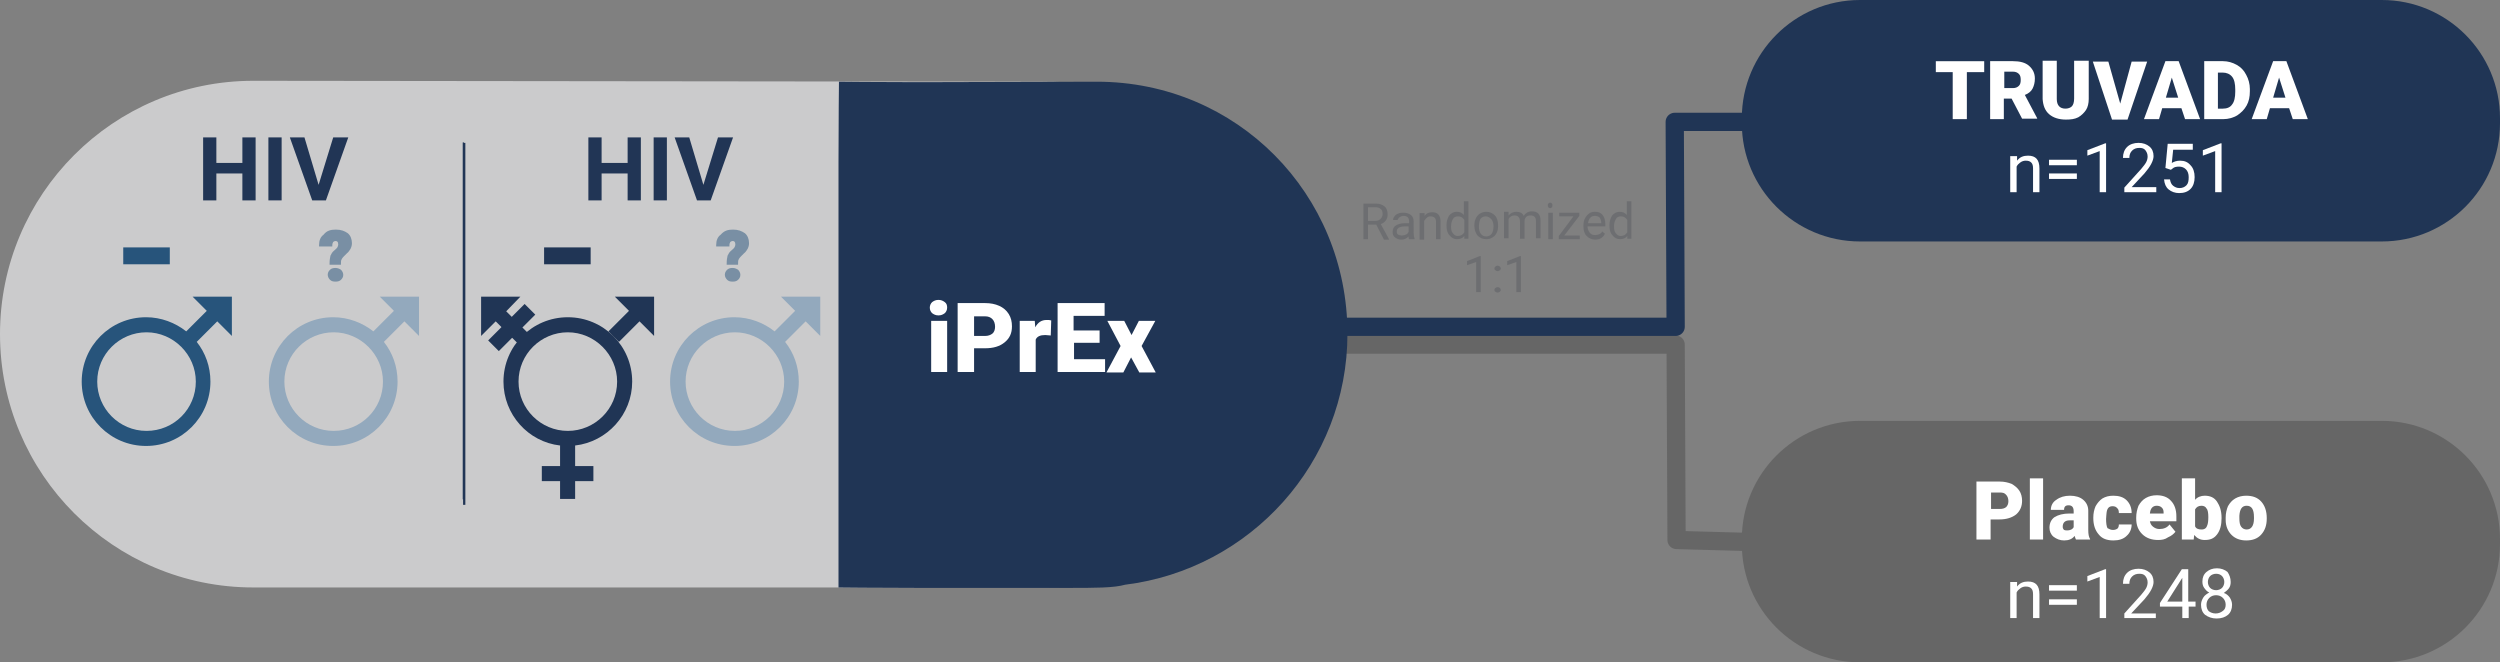 <?xml version="1.0" encoding="utf-8"?>
<!-- Generator: Adobe Illustrator 22.1.0, SVG Export Plug-In . SVG Version: 6.00 Build 0)  -->
<svg version="1.1" id="Layer_1" xmlns="http://www.w3.org/2000/svg" xmlns:xlink="http://www.w3.org/1999/xlink" x="0px" y="0px"
	 viewBox="0 0 547.7 145.1" style="enable-background:new 0 0 547.7 145.1;" xml:space="preserve">
<rect x="0" y="0" width="547.7" height="145.1" fill="#808080" stroke="none"/>
<style type="text/css">
	.st0{fill:none;stroke:#666666;stroke-width:4;stroke-linejoin:round;stroke-miterlimit:10;}
	.st1{fill:none;stroke:#203555;stroke-width:4;stroke-linejoin:round;stroke-miterlimit:10;}
	.st2{opacity:0.7;fill:#EBEBED;}
	.st3{fill:#203555;}
	.st4{fill:#666666;}
	.st5{fill:#6D6E71;}
	.st6{fill:#FFFFFF;}
	.st7{fill:none;stroke:#213555;stroke-width:0.5;stroke-miterlimit:10;}
	.st8{fill:#213555;}
	.st9{fill:none;stroke:#203555;stroke-width:0.253;stroke-miterlimit:10;}
	.st10{fill:#27547B;}
	.st11{fill:#93A9BD;}
	.st12{opacity:0.5;}
</style>
<polyline class="st0" points="291.5,75.5 367.1,75.5 367.3,118.3 382,118.7 "/>
<polyline class="st1" points="290.9,71.6 367.1,71.6 366.9,26.7 382,26.7 "/>
<path class="st2" d="M242.1,35.2c0-17.6,0.3-17.3-17.3-17.3c0,0-167-0.2-169.3-0.2C24.8,17.7,0,42.6,0,73.2
	c0,30.6,24.8,55.5,55.5,55.5c2.1,0,169.3,0,169.3,0c17.6,0,17.3,0.3,17.3-17.3V35.2z"/>
<path class="st3" d="M295.2,73.1c0-30.6-24.2-55.2-54.9-55.2c-2.2,0-39.3,0.1-39.3,0.1c-9,0-17.2-0.1-17.2-0.1s-0.1,8.8-0.1,17.4
	v76.2c0,8.8,0,17.2,0,17.2s8.5,0.1,17.3,0.1h32.9c6.1,0,10.1,0,12.6-0.7C273.9,124.7,295.2,101.4,295.2,73.1z"/>
<path class="st3" d="M547.7,27c0,14.3-11.6,25.9-25.9,25.9H407.5c-14.3,0-25.9-11.6-25.9-25.9v-1.1c0-14.3,11.6-25.9,25.9-25.9
	h114.3c14.3,0,25.9,11.6,25.9,25.9V27z"/>
<path class="st4" d="M547.7,119.2c0,14.3-11.6,25.9-25.9,25.9H407.5c-14.3,0-25.9-11.6-25.9-25.9v-1.1c0-14.3,11.6-25.9,25.9-25.9
	h114.3c14.3,0,25.9,11.6,25.9,25.9V119.2z"/>
<g>
	<path class="st5" d="M324.4,64h-1v-6.6l-2,0.7v-0.9l2.8-1.1h0.2V64z"/>
	<path class="st5" d="M327.4,63.5c0-0.2,0.1-0.3,0.2-0.4c0.1-0.1,0.3-0.2,0.5-0.2c0.2,0,0.4,0.1,0.5,0.2c0.1,0.1,0.2,0.3,0.2,0.4
		c0,0.2-0.1,0.3-0.2,0.4c-0.1,0.1-0.3,0.2-0.5,0.2c-0.2,0-0.4-0.1-0.5-0.2C327.4,63.8,327.4,63.7,327.4,63.5z M327.4,58.8
		c0-0.2,0.1-0.3,0.2-0.4s0.3-0.2,0.5-0.2c0.2,0,0.4,0.1,0.5,0.2s0.2,0.3,0.2,0.4c0,0.2-0.1,0.3-0.2,0.4c-0.1,0.1-0.3,0.2-0.5,0.2
		c-0.2,0-0.4-0.1-0.5-0.2C327.4,59.1,327.4,58.9,327.4,58.8z"/>
	<path class="st5" d="M333.2,64h-1v-6.6l-2,0.7v-0.9l2.8-1.1h0.2V64z"/>
</g>
<g>
	<path class="st6" d="M434.7,15.8h-3.8v10.3h-3.1V15.8h-3.7v-2.4h10.6V15.8z"/>
	<path class="st6" d="M440.7,21.6h-1.7v4.5H436V13.4h5c1.5,0,2.7,0.3,3.5,1c0.8,0.7,1.3,1.6,1.3,2.8c0,0.9-0.2,1.6-0.5,2.2
		s-0.9,1.1-1.7,1.4l2.7,5.1v0.1H443L440.7,21.6z M439.1,19.3h1.9c0.6,0,1-0.2,1.3-0.5c0.3-0.3,0.4-0.7,0.4-1.3s-0.1-1-0.4-1.3
		c-0.3-0.3-0.7-0.5-1.3-0.5h-1.9V19.3z"/>
	<path class="st6" d="M457.6,13.4v8.3c0,0.9-0.2,1.8-0.6,2.4s-1,1.2-1.7,1.6c-0.8,0.4-1.6,0.5-2.7,0.5c-1.5,0-2.8-0.4-3.7-1.2
		c-0.9-0.8-1.3-1.9-1.4-3.3v-8.4h3.1v8.4c0,1.4,0.7,2.1,1.9,2.1c0.6,0,1.1-0.2,1.4-0.5c0.3-0.3,0.5-0.9,0.5-1.7v-8.3H457.6z"/>
	<path class="st6" d="M464.5,22.7l2.5-9.2h3.4l-4.3,12.7h-3.4l-4.2-12.7h3.4L464.5,22.7z"/>
	<path class="st6" d="M477.9,23.7h-4.2l-0.7,2.4h-3.3l4.7-12.7h2.9l4.7,12.7h-3.3L477.9,23.7z M474.5,21.4h2.7l-1.4-4.4L474.5,21.4z
		"/>
	<path class="st6" d="M482.9,26.1V13.4h4.1c1.1,0,2.1,0.3,3,0.8c0.9,0.5,1.6,1.2,2.1,2.2c0.5,0.9,0.8,2,0.8,3.1V20
		c0,1.2-0.2,2.2-0.7,3.1c-0.5,0.9-1.2,1.6-2.1,2.2c-0.9,0.5-1.9,0.8-3,0.8H482.9z M485.9,15.8v8h1.1c0.9,0,1.6-0.3,2-0.9
		c0.5-0.6,0.7-1.6,0.7-2.8v-0.5c0-1.2-0.2-2.2-0.7-2.8c-0.5-0.6-1.2-0.9-2.1-0.9H485.9z"/>
	<path class="st6" d="M501.5,23.7h-4.2l-0.7,2.4h-3.3l4.7-12.7h2.9l4.7,12.7h-3.3L501.5,23.7z M498,21.4h2.7l-1.4-4.4L498,21.4z"/>
</g>
<g>
	<path class="st6" d="M436.1,113.9v4.3H433v-12.7h5.1c1,0,1.8,0.2,2.6,0.5c0.7,0.4,1.3,0.9,1.7,1.5s0.6,1.4,0.6,2.2
		c0,1.2-0.4,2.2-1.3,3c-0.9,0.7-2.1,1.1-3.7,1.1H436.1z M436.1,111.5h2c0.6,0,1-0.1,1.4-0.4c0.3-0.3,0.5-0.7,0.5-1.3
		c0-0.6-0.2-1.1-0.5-1.4c-0.3-0.4-0.8-0.5-1.3-0.5h-2V111.5z"/>
	<path class="st6" d="M447.6,118.2h-2.9v-13.4h2.9V118.2z"/>
	<path class="st6" d="M454.8,118.2c-0.1-0.2-0.2-0.5-0.3-0.8c-0.5,0.7-1.3,1-2.3,1c-0.9,0-1.6-0.3-2.3-0.8c-0.6-0.5-0.9-1.2-0.9-2
		c0-1,0.4-1.8,1.1-2.3c0.8-0.5,1.9-0.8,3.3-0.8h0.9v-0.5c0-0.9-0.4-1.3-1.1-1.3c-0.7,0-1,0.3-1,1h-2.9c0-0.9,0.4-1.7,1.2-2.2
		c0.8-0.6,1.8-0.9,3-0.9s2.2,0.3,2.9,0.9c0.7,0.6,1.1,1.4,1.1,2.4v4.2c0,0.9,0.1,1.5,0.4,2v0.1H454.8z M452.9,116.2
		c0.4,0,0.7-0.1,0.9-0.2s0.4-0.3,0.5-0.5V114h-0.9c-1,0-1.5,0.5-1.5,1.4c0,0.3,0.1,0.5,0.3,0.7C452.4,116.2,452.6,116.2,452.9,116.2
		z"/>
	<path class="st6" d="M462.9,116.1c0.4,0,0.7-0.1,1-0.3c0.2-0.2,0.3-0.5,0.3-0.9h2.8c0,1-0.4,1.9-1.1,2.5c-0.7,0.7-1.7,1-2.9,1
		c-1.4,0-2.5-0.4-3.2-1.3c-0.8-0.9-1.2-2.1-1.2-3.6v-0.1c0-1,0.2-1.8,0.5-2.5c0.4-0.7,0.9-1.3,1.5-1.7c0.7-0.4,1.4-0.6,2.4-0.6
		c1.2,0,2.2,0.3,2.9,1c0.7,0.7,1.1,1.6,1.1,2.8h-2.8c0-0.5-0.1-0.9-0.4-1.1c-0.2-0.3-0.6-0.4-1-0.4c-0.8,0-1.2,0.5-1.3,1.5
		c0,0.3-0.1,0.7-0.1,1.3c0,0.9,0.1,1.6,0.3,2C462.1,115.9,462.4,116.1,462.9,116.1z"/>
	<path class="st6" d="M472.8,118.3c-1.4,0-2.6-0.4-3.5-1.3c-0.9-0.9-1.3-2-1.3-3.4v-0.2c0-1,0.2-1.8,0.5-2.6
		c0.4-0.7,0.9-1.3,1.6-1.7c0.7-0.4,1.5-0.6,2.4-0.6c1.3,0,2.4,0.4,3.1,1.2c0.8,0.8,1.2,2,1.2,3.4v1.1h-5.8c0.1,0.5,0.3,0.9,0.7,1.2
		c0.4,0.3,0.8,0.5,1.4,0.5c0.9,0,1.7-0.3,2.2-1l1.3,1.6c-0.4,0.5-0.9,0.9-1.6,1.2C474.3,118.2,473.6,118.3,472.8,118.3z
		 M472.5,110.8c-0.9,0-1.4,0.6-1.5,1.7h3v-0.2c0-0.5-0.1-0.8-0.4-1.1C473.3,110.9,472.9,110.8,472.5,110.8z"/>
	<path class="st6" d="M486.7,113.5c0,1.5-0.3,2.7-1,3.6s-1.5,1.2-2.7,1.2c-1,0-1.7-0.4-2.3-1.1l-0.1,1H478v-13.4h2.9v4.7
		c0.5-0.6,1.3-0.9,2.1-0.9c1.2,0,2.1,0.4,2.7,1.3s1,2,1,3.6V113.5z M483.8,113.3c0-0.9-0.1-1.6-0.4-1.9c-0.2-0.4-0.6-0.6-1.1-0.6
		c-0.7,0-1.1,0.3-1.4,0.8v3.7c0.2,0.5,0.7,0.7,1.4,0.7c0.7,0,1.1-0.3,1.3-1C483.7,114.7,483.8,114.2,483.8,113.3z"/>
	<path class="st6" d="M487.6,113.4c0-0.9,0.2-1.8,0.5-2.5c0.4-0.7,0.9-1.3,1.6-1.7s1.5-0.6,2.4-0.6c1.4,0,2.5,0.4,3.3,1.3
		c0.8,0.9,1.2,2.1,1.2,3.6v0.1c0,1.5-0.4,2.6-1.2,3.5c-0.8,0.9-1.9,1.3-3.3,1.3c-1.3,0-2.4-0.4-3.2-1.2s-1.3-1.9-1.3-3.3
		L487.6,113.4z M490.6,113.5c0,0.9,0.1,1.5,0.4,1.9s0.7,0.6,1.2,0.6c1,0,1.6-0.8,1.6-2.4v-0.3c0-1.7-0.5-2.5-1.6-2.5
		c-1,0-1.5,0.7-1.6,2.2L490.6,113.5z"/>
</g>
<g>
	<g>
		<path class="st6" d="M203.7,67.4c0-0.5,0.2-0.9,0.5-1.2c0.4-0.3,0.8-0.5,1.4-0.5c0.6,0,1,0.2,1.4,0.5c0.4,0.3,0.5,0.7,0.5,1.2
			c0,0.5-0.2,0.9-0.5,1.2c-0.4,0.3-0.8,0.5-1.4,0.5c-0.6,0-1-0.2-1.4-0.5C203.9,68.3,203.7,67.9,203.7,67.4z M207.5,81.5h-3.5V70.3
			h3.5V81.5z"/>
		<path class="st6" d="M213.4,76.4v5.1h-3.6V66.4h6c1.2,0,2.2,0.2,3.1,0.6c0.9,0.4,1.6,1,2.1,1.8s0.7,1.7,0.7,2.7
			c0,1.5-0.5,2.6-1.6,3.5c-1.1,0.9-2.5,1.3-4.3,1.3H213.4z M213.4,73.6h2.4c0.7,0,1.2-0.2,1.6-0.5s0.6-0.9,0.6-1.5
			c0-0.7-0.2-1.3-0.6-1.7c-0.4-0.4-0.9-0.6-1.6-0.6h-2.4V73.6z"/>
		<path class="st6" d="M230.2,73.5l-1.2-0.1c-1.1,0-1.8,0.3-2.1,1v7.1h-3.5V70.3h3.3l0.1,1.4c0.6-1.1,1.4-1.6,2.5-1.6
			c0.4,0,0.7,0,1,0.1L230.2,73.5z"/>
		<path class="st6" d="M241,75.1h-5.7v3.6h6.8v2.8h-10.4V66.4H242v2.8h-6.8v3.2h5.7V75.1z"/>
		<path class="st6" d="M247.9,73.4l1.6-3.1h3.6l-3,5.5l3.1,5.8h-3.6l-1.8-3.3l-1.7,3.3h-3.7l3.1-5.8l-2.9-5.5h3.7L247.9,73.4z"/>
	</g>
</g>
<g>
	<path class="st6" d="M441.9,34.2l0,1c0.6-0.8,1.4-1.1,2.4-1.1c1.7,0,2.5,0.9,2.5,2.8v5.2h-1.4v-5.2c0-0.6-0.1-1-0.4-1.3
		c-0.3-0.3-0.7-0.4-1.2-0.4c-0.4,0-0.8,0.1-1.2,0.4s-0.6,0.5-0.8,0.9v5.6h-1.4v-7.9H441.9z"/>
	<path class="st6" d="M455,36.2h-6.1V35h6.1V36.2z M455,39.2h-6.1V38h6.1V39.2z"/>
	<path class="st6" d="M461.4,42.1H460v-9l-2.7,1v-1.2l3.9-1.5h0.2V42.1z"/>
	<path class="st6" d="M472.4,42.1h-7v-1l3.7-4.1c0.5-0.6,0.9-1.1,1.1-1.5c0.2-0.4,0.3-0.8,0.3-1.2c0-0.6-0.2-1-0.5-1.4
		c-0.3-0.4-0.8-0.5-1.3-0.5c-0.7,0-1.2,0.2-1.6,0.6c-0.4,0.4-0.6,0.9-0.6,1.6h-1.4c0-1,0.3-1.8,0.9-2.4c0.6-0.6,1.5-0.9,2.5-0.9
		c1,0,1.8,0.3,2.4,0.8c0.6,0.5,0.9,1.2,0.9,2.1c0,1-0.7,2.3-2,3.8L467,41h5.4V42.1z"/>
	<path class="st6" d="M474.4,36.8l0.5-5.3h5.5v1.3h-4.3l-0.3,2.9c0.5-0.3,1.1-0.5,1.8-0.5c1,0,1.7,0.3,2.3,1
		c0.6,0.6,0.9,1.5,0.9,2.6c0,1.1-0.3,2-0.9,2.6c-0.6,0.6-1.4,0.9-2.5,0.9c-0.9,0-1.7-0.3-2.3-0.8c-0.6-0.5-0.9-1.2-1-2.2h1.3
		c0.1,0.6,0.3,1.1,0.7,1.4c0.4,0.3,0.8,0.5,1.4,0.5c0.6,0,1.1-0.2,1.5-0.6c0.4-0.4,0.5-1,0.5-1.8c0-0.7-0.2-1.3-0.6-1.7
		c-0.4-0.4-0.9-0.6-1.5-0.6c-0.6,0-1.1,0.1-1.4,0.4l-0.4,0.3L474.4,36.8z"/>
	<path class="st6" d="M486.7,42.1h-1.4v-9l-2.7,1v-1.2l3.9-1.5h0.2V42.1z"/>
</g>
<g>
	<path class="st6" d="M441.9,127.5l0,1c0.6-0.8,1.4-1.1,2.4-1.1c1.7,0,2.5,0.9,2.5,2.8v5.2h-1.4v-5.2c0-0.6-0.1-1-0.4-1.3
		c-0.3-0.3-0.7-0.4-1.2-0.4c-0.4,0-0.8,0.1-1.2,0.4s-0.6,0.5-0.8,0.9v5.6h-1.4v-7.9H441.9z"/>
	<path class="st6" d="M455,129.4h-6.1v-1.2h6.1V129.4z M455,132.5h-6.1v-1.2h6.1V132.5z"/>
	<path class="st6" d="M461.4,135.4H460v-9l-2.7,1v-1.2l3.9-1.5h0.2V135.4z"/>
	<path class="st6" d="M472.4,135.4h-7v-1l3.7-4.1c0.5-0.6,0.9-1.1,1.1-1.5c0.2-0.4,0.3-0.8,0.3-1.2c0-0.6-0.2-1-0.5-1.4
		c-0.3-0.4-0.8-0.5-1.3-0.5c-0.7,0-1.2,0.2-1.6,0.6c-0.4,0.4-0.6,0.9-0.6,1.6h-1.4c0-1,0.3-1.8,0.9-2.4c0.6-0.6,1.5-0.9,2.5-0.9
		c1,0,1.8,0.3,2.4,0.8c0.6,0.5,0.9,1.2,0.9,2.1c0,1-0.7,2.3-2,3.8l-2.9,3.1h5.4V135.4z"/>
	<path class="st6" d="M479.5,131.8h1.5v1.1h-1.5v2.5h-1.4v-2.5h-4.9v-0.8l4.8-7.4h1.4V131.8z M474.8,131.8h3.3v-5.2l-0.2,0.3
		L474.8,131.8z"/>
	<path class="st6" d="M488.7,127.5c0,0.5-0.1,1-0.4,1.4c-0.3,0.4-0.7,0.7-1.1,1c0.6,0.2,1,0.6,1.3,1c0.3,0.5,0.5,1,0.5,1.6
		c0,0.9-0.3,1.7-0.9,2.2c-0.6,0.5-1.4,0.8-2.5,0.8c-1,0-1.8-0.3-2.5-0.8c-0.6-0.5-0.9-1.3-0.9-2.2c0-0.6,0.2-1.1,0.5-1.6
		c0.3-0.5,0.8-0.8,1.3-1.1c-0.5-0.2-0.8-0.6-1.1-1s-0.4-0.9-0.4-1.4c0-0.9,0.3-1.6,0.9-2.1s1.3-0.8,2.3-0.8c0.9,0,1.7,0.3,2.3,0.8
		C488.4,125.9,488.7,126.6,488.7,127.5z M487.6,132.5c0-0.6-0.2-1.1-0.6-1.5c-0.4-0.4-0.9-0.6-1.5-0.6c-0.6,0-1.1,0.2-1.5,0.6
		c-0.4,0.4-0.6,0.9-0.6,1.5c0,0.6,0.2,1.1,0.5,1.4c0.4,0.3,0.9,0.5,1.5,0.5c0.6,0,1.1-0.2,1.5-0.5
		C487.4,133.6,487.6,133.1,487.6,132.5z M485.5,125.7c-0.5,0-1,0.2-1.3,0.5c-0.3,0.3-0.5,0.8-0.5,1.3c0,0.5,0.2,1,0.5,1.3
		c0.3,0.3,0.8,0.5,1.3,0.5c0.5,0,1-0.2,1.3-0.5c0.3-0.3,0.5-0.8,0.5-1.3c0-0.5-0.2-1-0.5-1.3S486.1,125.7,485.5,125.7z"/>
</g>
<g>
	<path class="st5" d="M301.5,49.2h-1.8v3.2h-1v-7.8h2.6c0.9,0,1.5,0.2,2,0.6c0.5,0.4,0.7,1,0.7,1.8c0,0.5-0.1,0.9-0.4,1.3
		c-0.3,0.4-0.6,0.6-1.1,0.8l1.8,3.3v0.1h-1.1L301.5,49.2z M299.6,48.4h1.6c0.5,0,0.9-0.1,1.2-0.4c0.3-0.3,0.5-0.6,0.5-1.1
		c0-0.5-0.1-0.9-0.4-1.1c-0.3-0.3-0.7-0.4-1.2-0.4h-1.6V48.4z"/>
	<path class="st5" d="M308.7,52.4c-0.1-0.1-0.1-0.3-0.1-0.6c-0.5,0.5-1,0.7-1.6,0.7c-0.6,0-1-0.2-1.4-0.5s-0.5-0.7-0.5-1.2
		c0-0.6,0.2-1.1,0.7-1.4s1.1-0.5,1.9-0.5h1v-0.5c0-0.3-0.1-0.6-0.3-0.8s-0.5-0.3-0.9-0.3c-0.4,0-0.6,0.1-0.9,0.3
		c-0.2,0.2-0.4,0.4-0.4,0.6h-1c0-0.3,0.1-0.6,0.3-0.8c0.2-0.3,0.5-0.5,0.8-0.6c0.4-0.2,0.7-0.2,1.2-0.2c0.7,0,1.2,0.2,1.6,0.5
		c0.4,0.3,0.6,0.8,0.6,1.4V51c0,0.5,0.1,1,0.2,1.3v0.1H308.7z M307.1,51.6c0.3,0,0.6-0.1,0.9-0.2s0.5-0.4,0.6-0.6v-1.2h-0.8
		c-1.2,0-1.8,0.4-1.8,1.1c0,0.3,0.1,0.6,0.3,0.7S306.8,51.6,307.1,51.6z"/>
	<path class="st5" d="M312.1,46.6l0,0.7c0.4-0.6,1-0.8,1.7-0.8c1.2,0,1.8,0.7,1.8,2.1v3.8h-1v-3.8c0-0.4-0.1-0.7-0.3-0.9
		c-0.2-0.2-0.5-0.3-0.9-0.3c-0.3,0-0.6,0.1-0.8,0.3c-0.2,0.2-0.4,0.4-0.6,0.7v4.1h-1v-5.8H312.1z"/>
	<path class="st5" d="M316.9,49.4c0-0.9,0.2-1.6,0.6-2.2c0.4-0.5,1-0.8,1.6-0.8c0.7,0,1.2,0.2,1.6,0.7v-3h1v8.2h-0.9l0-0.6
		c-0.4,0.5-0.9,0.7-1.6,0.7c-0.7,0-1.2-0.3-1.6-0.8C317.1,51.1,316.9,50.4,316.9,49.4L316.9,49.4z M317.9,49.6
		c0,0.7,0.1,1.2,0.4,1.5c0.3,0.4,0.6,0.6,1.1,0.6c0.6,0,1.1-0.3,1.4-0.8v-2.7c-0.3-0.5-0.7-0.8-1.4-0.8c-0.5,0-0.9,0.2-1.1,0.6
		S317.9,48.8,317.9,49.6z"/>
	<path class="st5" d="M323,49.4c0-0.6,0.1-1.1,0.3-1.5c0.2-0.5,0.5-0.8,0.9-1.1c0.4-0.2,0.8-0.4,1.4-0.4c0.8,0,1.4,0.3,1.9,0.8
		c0.5,0.5,0.7,1.3,0.7,2.2v0.1c0,0.6-0.1,1.1-0.3,1.5c-0.2,0.4-0.5,0.8-0.9,1c-0.4,0.3-0.9,0.4-1.4,0.4c-0.8,0-1.4-0.3-1.9-0.8
		C323.3,51.1,323,50.4,323,49.4L323,49.4z M324,49.6c0,0.6,0.1,1.2,0.4,1.6s0.7,0.6,1.2,0.6c0.5,0,0.9-0.2,1.2-0.6s0.4-1,0.4-1.7
		c0-0.6-0.2-1.2-0.5-1.5s-0.7-0.6-1.2-0.6c-0.5,0-0.9,0.2-1.2,0.6C324.2,48.3,324,48.8,324,49.6z"/>
	<path class="st5" d="M330.5,46.6l0,0.6c0.4-0.5,1-0.8,1.7-0.8c0.8,0,1.4,0.3,1.6,0.9c0.2-0.3,0.4-0.5,0.7-0.7
		c0.3-0.2,0.7-0.3,1.1-0.3c1.3,0,1.9,0.7,1.9,2v3.9h-1v-3.8c0-0.4-0.1-0.7-0.3-0.9s-0.5-0.3-0.9-0.3c-0.4,0-0.7,0.1-0.9,0.3
		c-0.2,0.2-0.4,0.5-0.4,0.9v3.9h-1v-3.8c0-0.8-0.4-1.3-1.2-1.3c-0.6,0-1.1,0.3-1.3,0.8v4.2h-1v-5.8H330.5z"/>
	<path class="st5" d="M339.1,45c0-0.2,0-0.3,0.1-0.4c0.1-0.1,0.2-0.2,0.4-0.2c0.2,0,0.3,0.1,0.4,0.2c0.1,0.1,0.1,0.2,0.1,0.4
		c0,0.2,0,0.3-0.1,0.4s-0.2,0.2-0.4,0.2c-0.2,0-0.3-0.1-0.4-0.2S339.1,45.2,339.1,45z M340.2,52.4h-1v-5.8h1V52.4z"/>
	<path class="st5" d="M342.7,51.6h3.4v0.8h-4.6v-0.7l3.2-4.3h-3.1v-0.8h4.4v0.7L342.7,51.6z"/>
	<path class="st5" d="M349.5,52.5c-0.8,0-1.4-0.3-1.9-0.8c-0.5-0.5-0.7-1.2-0.7-2.1v-0.2c0-0.6,0.1-1.1,0.3-1.5s0.5-0.8,0.9-1.1
		s0.8-0.4,1.3-0.4c0.8,0,1.3,0.2,1.7,0.7c0.4,0.5,0.6,1.2,0.6,2.1v0.4h-3.9c0,0.6,0.2,1,0.5,1.4c0.3,0.4,0.7,0.5,1.2,0.5
		c0.3,0,0.6-0.1,0.9-0.2c0.2-0.1,0.5-0.3,0.6-0.6l0.6,0.5C351.2,52.1,350.4,52.5,349.5,52.5z M349.4,47.3c-0.4,0-0.7,0.1-1,0.4
		s-0.4,0.7-0.5,1.2h2.9v-0.1c0-0.5-0.2-0.9-0.4-1.2C350.1,47.4,349.8,47.3,349.4,47.3z"/>
	<path class="st5" d="M352.6,49.4c0-0.9,0.2-1.6,0.6-2.2c0.4-0.5,1-0.8,1.6-0.8c0.7,0,1.2,0.2,1.6,0.7v-3h1v8.2h-0.9l0-0.6
		c-0.4,0.5-0.9,0.7-1.6,0.7c-0.7,0-1.2-0.3-1.6-0.8C352.8,51.1,352.6,50.4,352.6,49.4L352.6,49.4z M353.6,49.6
		c0,0.7,0.1,1.2,0.4,1.5c0.3,0.4,0.6,0.6,1.1,0.6c0.6,0,1.1-0.3,1.4-0.8v-2.7c-0.3-0.5-0.7-0.8-1.4-0.8c-0.5,0-0.9,0.2-1.1,0.6
		S353.6,48.8,353.6,49.6z"/>
</g>
<line class="st7" x1="101.7" y1="31.3" x2="101.7" y2="110.6"/>
<g>
	<path class="st8" d="M56,43.9h-2.9V38h-5.7v5.9h-2.9V30.1h2.9v5.6h5.7v-5.6H56V43.9z"/>
	<path class="st8" d="M61.7,43.9h-2.9V30.1h2.9V43.9z"/>
	<path class="st8" d="M69.8,40.5L73,30.1h3.3l-4.9,13.8h-3l-4.9-13.8h3.2L69.8,40.5z"/>
</g>
<g>
	<path class="st8" d="M140.4,43.9h-2.9V38h-5.7v5.9h-2.9V30.1h2.9v5.6h5.7v-5.6h2.9V43.9z"/>
	<path class="st8" d="M146.1,43.9h-2.9V30.1h2.9V43.9z"/>
	<path class="st8" d="M154.1,40.5l3.2-10.4h3.3l-4.9,13.8h-3l-4.9-13.8h3.2L154.1,40.5z"/>
</g>
<line class="st9" x1="101.5" y1="31.2" x2="101.5" y2="109.4"/>
<g>
	<path class="st10" d="M37.2,57.9H27v-3.7h10.2V57.9z"/>
</g>
<g>
	<path class="st3" d="M129.4,57.9h-10.2v-3.7h10.2V57.9z"/>
</g>
<path class="st10" d="M50.8,73.6V65h-8.6l3.1,3.1l-4.5,4.5c-2.4-1.9-5.5-3.1-8.8-3.1c-7.8,0-14.1,6.3-14.1,14.1s6.3,14.1,14.1,14.1
	s14.1-6.3,14.1-14.1c0-3.3-1.1-6.3-3-8.7l4.5-4.5L50.8,73.6z M32.1,94.4c-6,0-10.8-4.9-10.8-10.8c0-6,4.9-10.8,10.8-10.8
	s10.8,4.9,10.8,10.8C42.9,89.6,38.1,94.4,32.1,94.4z"/>
<g>
	<g>
		<path class="st11" d="M179.7,73.6V65h-8.6l3.1,3.1l-4.5,4.5c-2.4-1.9-5.5-3.1-8.8-3.1c-7.8,0-14.1,6.3-14.1,14.1
			s6.3,14.1,14.1,14.1S175,91.4,175,83.6c0-3.3-1.1-6.3-3-8.7l4.5-4.5L179.7,73.6z M161,94.4c-6,0-10.8-4.9-10.8-10.8
			c0-6,4.9-10.8,10.8-10.8s10.8,4.9,10.8,10.8C171.8,89.6,166.9,94.4,161,94.4z"/>
	</g>
	<g class="st12">
		<g>
			<g>
				<path class="st10" d="M160.6,50.3c1.1,0,1.9,0.3,2.6,0.8c0.6,0.5,0.9,1.3,0.9,2.2c0,0.4-0.1,0.8-0.3,1.2c-0.2,0.3-0.4,0.7-0.8,1
					l-0.8,0.8c-0.2,0.2-0.3,0.4-0.4,0.6c-0.1,0.2-0.1,0.5-0.1,0.8l0,0.3h-2.5v-0.3c0-0.7,0.1-1.3,0.2-1.7c0.2-0.4,0.4-0.8,0.8-1.1
					c0.3-0.3,0.6-0.5,0.7-0.7c0.1-0.2,0.2-0.4,0.2-0.6c0-0.7-0.3-0.8-0.6-0.8c-0.2,0-0.3,0.1-0.5,0.2c-0.1,0.2-0.2,0.4-0.2,0.7
					l0,0.3h-2.9l0-0.3c0-1,0.3-1.8,1-2.3C158.7,50.5,159.5,50.3,160.6,50.3"/>
			</g>
		</g>
		<g>
			<g>
				<path class="st10" d="M160.5,61.7c-0.5,0-0.9-0.1-1.2-0.4c-0.3-0.3-0.5-0.7-0.5-1.1c0-0.5,0.2-0.8,0.5-1.1
					c0.3-0.3,0.7-0.4,1.2-0.4c0.5,0,0.9,0.2,1.2,0.4c0.3,0.3,0.5,0.7,0.5,1.1c0,0.5-0.2,0.8-0.5,1.1C161.4,61.6,161,61.7,160.5,61.7
					z"/>
			</g>
		</g>
	</g>
</g>
<g>
	<g class="st12">
		<g>
			<g>
				<path class="st10" d="M73.6,50.3c1.1,0,1.9,0.3,2.6,0.8c0.6,0.5,0.9,1.3,0.9,2.2c0,0.4-0.1,0.8-0.3,1.2c-0.2,0.3-0.4,0.7-0.8,1
					l-0.8,0.8c-0.2,0.2-0.3,0.4-0.4,0.6c-0.1,0.2-0.1,0.5-0.1,0.8l0,0.3h-2.5v-0.3c0-0.7,0.1-1.3,0.2-1.7c0.2-0.4,0.4-0.8,0.8-1.1
					c0.3-0.3,0.6-0.5,0.7-0.7c0.1-0.2,0.2-0.4,0.2-0.6c0-0.7-0.3-0.8-0.6-0.8c-0.2,0-0.3,0.1-0.5,0.2c-0.1,0.2-0.2,0.4-0.2,0.7
					l0,0.3h-2.9l0-0.3c0-1,0.3-1.8,1-2.3C71.6,50.5,72.5,50.3,73.6,50.3"/>
			</g>
		</g>
		<g>
			<g>
				<path class="st10" d="M73.5,61.7c-0.5,0-0.9-0.1-1.2-0.4c-0.3-0.3-0.5-0.7-0.5-1.1c0-0.5,0.2-0.8,0.5-1.1
					c0.3-0.3,0.7-0.4,1.2-0.4c0.5,0,0.9,0.2,1.2,0.4c0.3,0.3,0.5,0.7,0.5,1.1c0,0.5-0.2,0.8-0.5,1.1C74.4,61.6,74,61.7,73.5,61.7z"
					/>
			</g>
		</g>
	</g>
	<g>
		<path class="st11" d="M91.8,73.6V65h-8.6l3.1,3.1l-4.5,4.5c-2.4-1.9-5.5-3.1-8.8-3.1c-7.8,0-14.1,6.3-14.1,14.1
			s6.3,14.1,14.1,14.1s14.1-6.3,14.1-14.1c0-3.3-1.1-6.3-3-8.7l4.5-4.5L91.8,73.6z M73.1,94.4c-6,0-10.8-4.9-10.8-10.8
			c0-6,4.9-10.8,10.8-10.8s10.8,4.9,10.8,10.8C83.9,89.6,79.1,94.4,73.1,94.4z"/>
	</g>
</g>
<g>
	<g>
		<g>
			<path class="st3" d="M138.5,83.6c0-7.8-6.3-14.1-14.1-14.1s-14.1,6.3-14.1,14.1c0,7.2,5.4,13.2,12.4,14v4.5h-4v3.3h4v3.9h3.3
				v-3.9h4v-3.3h-4v-4.5C133,96.8,138.5,90.8,138.5,83.6z M113.6,83.6c0-6,4.9-10.8,10.8-10.8s10.8,4.9,10.8,10.8
				c0,6-4.9,10.8-10.8,10.8S113.6,89.6,113.6,83.6z"/>
		</g>
		<g>
			<path class="st3" d="M135.6,74.9l4.5-4.5l3.2,3.2V65h-8.6l3.1,3.1l-4.5,4.5L135.6,74.9z"/>
		</g>
		<g>
			<path class="st3" d="M115.9,73.2l-5-5L114,65h-8.6v8.6l3.2-3.2l5.1,5.1L115.9,73.2z"/>
		</g>
	</g>
	
		<rect x="106.5" y="70.1" transform="matrix(0.707 -0.707 0.707 0.707 -17.909 100.318)" class="st3" width="11.3" height="3.3"/>
</g>
</svg>
